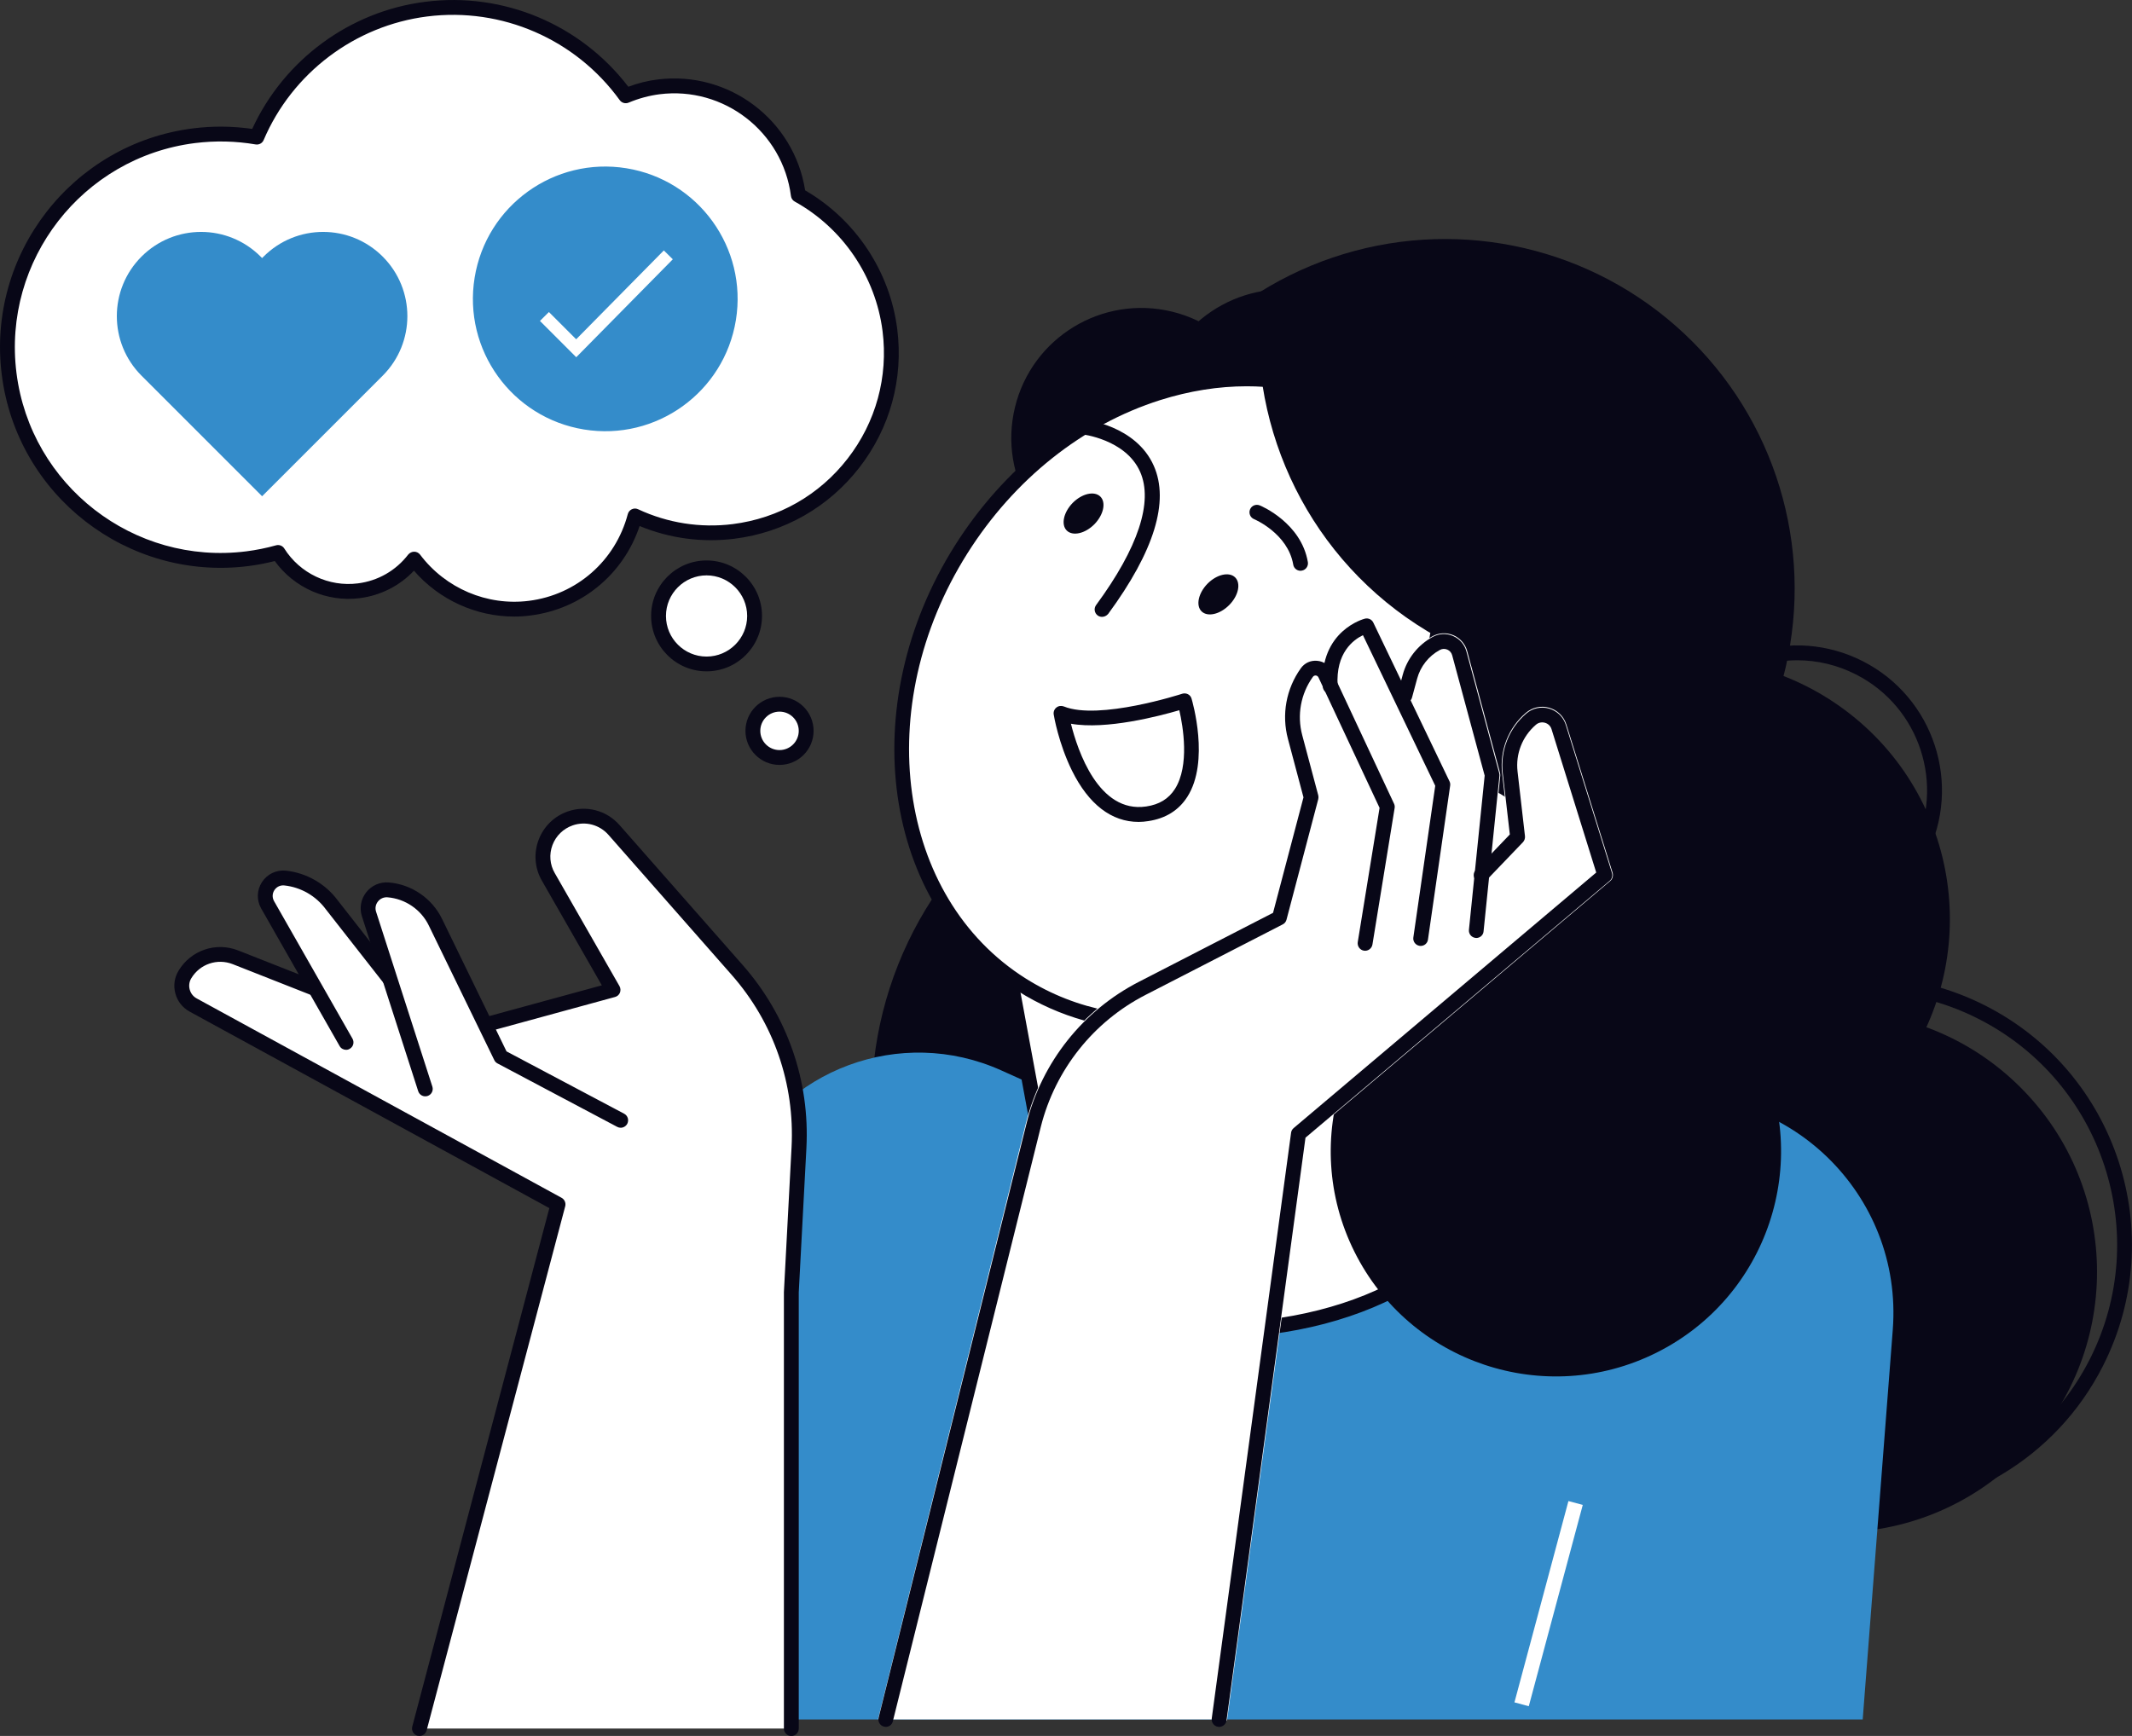 <?xml version="1.0" encoding="UTF-8" standalone="no"?>
<!-- Generator: Adobe Illustrator 25.0.0, SVG Export Plug-In . SVG Version: 6.00 Build 0)  -->

<svg
   version="1.1"
   x="0px"
   y="0px"
   viewBox="0 0 287.23 233.91"
   style="enable-background:new 0 0 287.23 233.91;"
   xml:space="preserve"
   id="svg1475"
   sodipodi:docname="ux.svg"
   inkscape:version="1.1.1 (c3084ef, 2021-09-22)"
   xmlns:inkscape="http://www.inkscape.org/namespaces/inkscape"
   xmlns:sodipodi="http://sodipodi.sourceforge.net/DTD/sodipodi-0.dtd"
   xmlns="http://www.w3.org/2000/svg"
   xmlns:svg="http://www.w3.org/2000/svg"><rect x="0" y="0" width="287.23" height="233.91" fill="#333333" stroke="none"/><defs
   id="defs1479" /><sodipodi:namedview
   id="namedview1477"
   pagecolor="#ffffff"
   bordercolor="#666666"
   borderopacity="1.0"
   inkscape:pageshadow="2"
   inkscape:pageopacity="0.0"
   inkscape:pagecheckerboard="0"
   showgrid="false"
   inkscape:zoom="3.0738318"
   inkscape:cx="58.884159"
   inkscape:cy="121.02159"
   inkscape:window-width="2069"
   inkscape:window-height="1158"
   inkscape:window-x="163"
   inkscape:window-y="133"
   inkscape:window-maximized="0"
   inkscape:current-layer="g1472" />
<style
   type="text/css"
   id="style1319">
	.st0{fill:#080717;}
	.st1{fill:#66CCFF;}
	.st2{fill:#FFFFFF;}
</style>
<g
   id="Layer_2">
</g>
<g
   id="_x3C_Layer_x3E_">
	<g
   id="g1472">
		
			<ellipse
   transform="matrix(0.785 -0.62 0.62 0.785 -56 135.984)"
   class="st0"
   cx="167.76"
   cy="148.61"
   id="ellipse1322"
   ry="50.39"
   rx="50.39" />
		<circle
   class="st0"
   cx="152"
   cy="175.4"
   r="30.37"
   id="circle1324" />
		
			<ellipse
   transform="matrix(0.598 -0.801 0.801 0.598 -7.766 232.169)"
   class="st0"
   cx="227.7"
   cy="123.83"
   id="ellipse1326"
   ry="35.12"
   rx="35.12" />
		
			<ellipse
   transform="matrix(0.707 -0.707 0.707 0.707 -48.702 225.168)"
   class="st0"
   cx="247.45"
   cy="171.37"
   id="ellipse1328"
   ry="35.12"
   rx="35.12" />
		<g
   id="g1332">
			<path
   class="st0"
   d="M251.05,203.83c-5.49,0-11.06-1.26-16.29-3.91c-17.76-9.01-24.88-30.79-15.87-48.56     c9.01-17.76,30.79-24.88,48.56-15.87c17.76,9.01,24.88,30.79,15.87,48.56l0,0C276.96,196.6,264.23,203.83,251.05,203.83z      M251.16,133.6c-12.45,0-24.47,6.83-30.48,18.68c-8.51,16.78-1.79,37.35,14.99,45.87c16.78,8.51,37.35,1.79,45.87-14.99     c8.51-16.78,1.79-37.35-14.99-45.87C261.61,134.78,256.35,133.6,251.16,133.6z M282.43,183.61L282.43,183.61L282.43,183.61z"
   id="path1330" />
		</g>
		<g
   id="g1336">
			<path
   class="st0"
   d="M242.09,126c-2.97,0-5.97-0.68-8.8-2.11c-4.65-2.36-8.1-6.38-9.72-11.34c-1.62-4.95-1.21-10.24,1.15-14.89     c2.36-4.65,6.38-8.1,11.34-9.72c4.95-1.62,10.24-1.21,14.89,1.15c9.59,4.87,13.44,16.63,8.57,26.23l0,0     C256.08,122.09,249.21,126,242.09,126z M242.14,88.97c-1.83,0-3.67,0.29-5.46,0.88c-4.45,1.45-8.06,4.55-10.18,8.72     c-2.12,4.17-2.48,8.92-1.03,13.36c1.45,4.45,4.55,8.06,8.72,10.18c8.61,4.37,19.17,0.92,23.54-7.69     c4.37-8.61,0.92-19.17-7.69-23.54C247.55,89.61,244.85,88.97,242.14,88.97z M258.63,114.86L258.63,114.86L258.63,114.86z"
   id="path1334" />
		</g>
		
			<ellipse
   transform="matrix(0.707 -0.707 0.707 0.707 0.955 160.904)"
   class="st0"
   cx="194.71"
   cy="79.3"
   id="ellipse1338"
   ry="47.11"
   rx="47.11" />
		<path
   class="st1"
   d="M250.95,231.69H64.49l34.68-74.2c6.28-13.44,22.19-19.35,35.72-13.26l24.04,10.82l63.63-7.17    c18.25-2.06,33.86,13.01,32.44,31.32L250.95,231.69z"
   id="path1340"
   style="fill:#348cca;fill-opacity:1" />
		<g
   id="g1400">
			<path
   class="st0"
   d="M150.75,130.32l16.74,4.06c19.24,4.67,38.8-7.25,43.47-26.49l1.61-6.63c5.85-24.09-9.08-48.59-33.17-54.44     l-3.44,6.19c-15.1-3.67-30.46,5.69-34.12,20.79l-7.27,29.96C131.71,115.52,138.99,127.47,150.75,130.32z"
   id="path1342" />
			<g
   id="g1348">
				<path
   class="st2"
   d="M200.94,154.95l-12.35-0.54l-13.84-61.51l-44.09,9.46l9.23,49.91c0,0,2.76,27,23.53,27      c20.76,0,37.59-10.25,37.59-22.88C201.02,155.89,200.99,155.42,200.94,154.95z"
   id="path1344" />
				<path
   class="st0"
   d="M163.43,180.26c-21.42,0-24.49-27.61-24.52-27.89l-9.22-49.83c-0.1-0.53,0.24-1.05,0.77-1.16l44.09-9.46      c0.54-0.12,1.07,0.22,1.19,0.76l13.67,60.77l11.59,0.51c0.5,0.02,0.9,0.4,0.95,0.9c0.06,0.58,0.09,1.06,0.09,1.53      C202.02,169.54,184.71,180.26,163.43,180.26z M131.82,103.12l9.06,48.96c0.04,0.34,2.93,26.18,22.54,26.18      c20.18,0,36.59-9.82,36.59-21.88c0-0.15,0-0.31-0.01-0.47l-11.47-0.5c-0.45-0.02-0.83-0.34-0.93-0.78l-13.62-60.54      L131.82,103.12z"
   id="path1346" />
			</g>
			
				<ellipse
   transform="matrix(0.854 -0.52 0.52 0.854 -5.518 104.892)"
   class="st0"
   cx="184.08"
   cy="62.28"
   id="ellipse1350"
   ry="17.03"
   rx="17.03" />
			<path
   class="st0"
   d="M183.05,53.14c17.35,6.62,27.65,24.97,23.85,43.49c-4.69,1.7-9.98,2.09-15.28,0.8     c-13.77-3.34-22.35-16.67-19.17-29.76C173.97,61.43,177.89,56.37,183.05,53.14z"
   id="path1352" />
			<path
   class="st0"
   d="M204.31,78.94c5.72,17.67-2.11,37.2-18.92,45.85c-4.26-2.59-7.88-6.47-10.2-11.4     c-6.03-12.82-1.03-27.86,11.17-33.6C192.16,77.07,198.55,76.94,204.31,78.94z"
   id="path1354" />
			
				<ellipse
   transform="matrix(0.776 -0.63 0.63 0.776 -0.925 122.896)"
   class="st0"
   cx="172.79"
   cy="62.75"
   id="ellipse1356"
   ry="17.03"
   rx="17.03" />
			<path
   class="st0"
   d="M136.74,54.88c-2.28,9.4,3.49,18.87,12.89,21.15c9.4,2.28,18.87-3.49,21.15-12.89     c2.28-9.4-3.49-18.87-12.89-21.15C148.49,39.71,139.02,45.48,136.74,54.88z"
   id="path1358" />
			<path
   class="st0"
   d="M155.96,52.37c-2.28,9.4,3.49,18.87,12.89,21.15c9.4,2.28,18.87-3.49,21.15-12.89     c2.28-9.4-3.49-18.87-12.89-21.15C167.71,37.2,158.24,42.97,155.96,52.37z"
   id="path1360" />
			<g
   id="g1364">
				<path
   class="st0"
   d="M215.48,79.53c-0.18,0-0.36-0.05-0.53-0.15l0,0c-0.05-0.03-4.99-3.03-9.17-0.51      c-0.47,0.29-1.09,0.13-1.37-0.34c-0.29-0.47-0.13-1.09,0.34-1.37c5.24-3.17,11.02,0.37,11.26,0.52      c0.47,0.29,0.61,0.91,0.32,1.38C216.14,79.36,215.81,79.53,215.48,79.53z"
   id="path1362" />
			</g>
			<g
   id="g1368">
				<path
   class="st0"
   d="M206.54,78.38c-0.54,0-1.1-0.05-1.67-0.16c-0.54-0.1-0.9-0.62-0.8-1.17c0.1-0.54,0.62-0.9,1.17-0.8      c4.8,0.9,8.37-3.64,8.41-3.69c0.34-0.44,0.97-0.52,1.4-0.18c0.44,0.34,0.52,0.96,0.18,1.4C215.07,74,211.64,78.38,206.54,78.38z      "
   id="path1366" />
			</g>
			<g
   id="g1374">
				<path
   class="st2"
   d="M129.49,74.05c13.33-21.14,38.6-29.15,56.45-17.89c15.09,9.52,20.04,29.75,13.16,48.55      c0.42,0.1,0.83,0.2,1.25,0.34c6.29,2.15,10.09,8.88,8.67,15.37c-1.59,7.3-8.87,11.82-16.09,10.07c-3.18-0.77-5.79-2.64-7.57-5.1      c-13.91,12.89-33.23,16.41-47.68,7.3C119.82,121.45,116.16,95.19,129.49,74.05z"
   id="path1370" />
				<path
   class="st0"
   d="M155.74,138.83c-6.57,0-12.97-1.73-18.6-5.28c-18.29-11.53-22.1-38.46-8.5-60.03      c6.57-10.42,16.19-18.06,27.07-21.51c10.95-3.47,21.87-2.29,30.76,3.31c14.93,9.42,20.58,29.33,13.93,48.71      c0.09,0.03,0.18,0.06,0.27,0.09c6.75,2.31,10.85,9.57,9.33,16.53c-0.83,3.79-3.09,7.01-6.37,9.06      c-3.28,2.05-7.17,2.68-10.93,1.77c-2.9-0.7-5.51-2.33-7.46-4.61C176.39,134.74,165.85,138.83,155.74,138.83z M167.96,52.05      c-3.81,0-7.72,0.62-11.65,1.86c-10.44,3.31-19.67,10.65-25.99,20.67c-13.01,20.64-9.48,46.33,7.87,57.27      c13.78,8.69,32.46,5.8,46.47-7.19c0.21-0.19,0.5-0.29,0.78-0.26c0.28,0.03,0.54,0.18,0.71,0.41c1.72,2.36,4.2,4.04,7,4.72      c3.24,0.79,6.57,0.25,9.4-1.52c2.82-1.77,4.77-4.53,5.48-7.79c1.31-5.99-2.22-12.23-8.02-14.21c-0.38-0.13-0.77-0.23-1.15-0.32      c-0.28-0.07-0.52-0.25-0.65-0.5c-0.14-0.25-0.16-0.55-0.06-0.82c6.89-18.81,1.64-38.29-12.75-47.36      C180.19,53.72,174.23,52.05,167.96,52.05z"
   id="path1372" />
			</g>
			<path
   class="st0"
   d="M165.6,81.53c-1.25,1.26-2.91,1.64-3.72,0.85c-0.8-0.79-0.44-2.46,0.8-3.73c1.25-1.26,2.91-1.64,3.72-0.85     C167.21,78.6,166.85,80.27,165.6,81.53z"
   id="path1376" />
			<path
   class="st0"
   d="M147.44,70.64c-1.25,1.26-2.91,1.64-3.72,0.85c-0.8-0.79-0.44-2.46,0.8-3.73c1.25-1.26,2.91-1.64,3.72-0.85     C149.04,67.7,148.68,69.37,147.44,70.64z"
   id="path1378" />
			<g
   id="g1382">
				<path
   class="st0"
   d="M175.21,76.91c-0.48,0-0.9-0.34-0.98-0.83c-0.72-4.2-5.23-6.11-5.28-6.13c-0.51-0.21-0.75-0.8-0.54-1.31      c0.21-0.51,0.79-0.75,1.31-0.54c0.23,0.09,5.58,2.37,6.48,7.64c0.09,0.54-0.27,1.06-0.82,1.15      C175.32,76.9,175.26,76.91,175.21,76.91z"
   id="path1380" />
			</g>
			<g
   id="g1386">
				<path
   class="st0"
   d="M153.4,110.75c-3.65,0-6.73-2.36-8.98-6.91c-1.8-3.65-2.44-7.4-2.46-7.56c-0.06-0.36,0.08-0.72,0.36-0.94      c0.28-0.23,0.66-0.28,1-0.15c4.72,1.92,15.84-1.67,15.95-1.71c0.26-0.08,0.53-0.06,0.77,0.06c0.24,0.12,0.42,0.34,0.49,0.6      c0.1,0.34,2.48,8.46-0.57,13.23c-1.16,1.82-2.93,2.92-5.26,3.27C154.27,110.71,153.83,110.75,153.4,110.75z M144.28,97.52      c0.9,3.6,3.72,12.1,10.14,11.15c1.76-0.26,3.02-1.03,3.87-2.36c2-3.15,1.09-8.44,0.59-10.61      C156.22,96.48,149.03,98.37,144.28,97.52z"
   id="path1384" />
			</g>
			<path
   class="st0"
   d="M196.19,87.03l-13.94,22.25c-0.44,0.7-0.52,1.57-0.22,2.33l0,0c0.59,1.5,2.39,2.11,3.77,1.27l13.38-8.16     L196.19,87.03z"
   id="path1388" />
			<g
   id="g1392">
				<path
   class="st0"
   d="M191.12,117.05c-0.15,0-0.29-0.03-0.44-0.1c-0.5-0.24-0.7-0.84-0.46-1.33c0.1-0.22,2.61-5.29,7.79-5.88      c0.55-0.06,1.04,0.33,1.11,0.88c0.06,0.55-0.33,1.04-0.88,1.11c-4.07,0.46-6.2,4.72-6.22,4.76      C191.85,116.84,191.49,117.05,191.12,117.05z"
   id="path1390" />
			</g>
			<path
   class="st0"
   d="M209.43,71.3c4.31,9.03,5.67,19.53,3.14,29.95l-1.21,4.98c-1.84,0.16-3.73,0.04-5.63-0.42     c-9.4-2.28-15.17-11.75-12.89-21.15C194.75,76.8,201.7,71.49,209.43,71.3z"
   id="path1394" />
			<g
   id="g1398">
				<path
   class="st0"
   d="M148.47,83.12c-0.21,0-0.41-0.06-0.59-0.19c-0.44-0.33-0.54-0.95-0.21-1.4c5.67-7.71,7.72-13.92,5.93-17.96      c-1.95-4.4-7.83-5.05-7.88-5.06c-0.55-0.06-0.95-0.55-0.89-1.1c0.06-0.55,0.54-0.95,1.1-0.89c0.29,0.03,7.1,0.79,9.51,6.24      c2.13,4.8,0.06,11.52-6.14,19.96C149.08,82.98,148.77,83.12,148.47,83.12z"
   id="path1396" />
			</g>
		</g>
		<g
   id="g1404">
			
				<rect
   x="194.54"
   y="215.07"
   transform="matrix(0.259 -0.966 0.966 0.259 -54.112 361.61)"
   class="st2"
   width="28.08"
   height="2"
   id="rect1402" />
		</g>
		<path
   class="st0"
   d="M222.53,91.46c0.31-17.47-9.16-34.43-25.79-42.87c-8.72-4.43-18.17-5.88-27.2-4.73    c-0.31,17.47,9.16,34.43,25.79,42.87C204.06,91.15,213.51,92.61,222.53,91.46z"
   id="path1406" />
		<g
   id="g1412">
			<path
   class="st2"
   d="M106.61,232.91v-58.82l1.03-19.44c0.46-8.76-2.52-17.36-8.32-23.95l-16.6-18.87     c-1.47-1.67-3.8-2.28-5.9-1.55l0,0c-3.23,1.12-4.65,4.91-2.95,7.88l8.72,15.24l-23.46,6.41L31.73,129     c-2.53-1-5.42-0.02-6.82,2.32l0,0c-0.86,1.44-0.35,3.31,1.12,4.12l49.15,26.86l-18.67,70.62H106.61z"
   id="path1408" />
			<path
   class="st0"
   d="M56.51,233.91c-0.08,0-0.17-0.01-0.26-0.03c-0.53-0.14-0.85-0.69-0.71-1.22l18.47-69.87l-48.46-26.48     c-0.95-0.52-1.64-1.39-1.92-2.43c-0.29-1.05-0.14-2.14,0.42-3.07c1.66-2.77,5.04-3.92,8.04-2.74l27.1,10.68l21.89-5.98     l-8.08-14.11c-0.96-1.67-1.12-3.67-0.44-5.48c0.68-1.81,2.11-3.21,3.93-3.84c2.5-0.87,5.23-0.15,6.98,1.84l16.6,18.87     c6,6.83,9.05,15.59,8.57,24.66l-1.03,19.44l0,58.77c0,0.55-0.45,1-1,1c-0.55,0-1-0.45-1-1v-58.82l1.03-19.5     c0.45-8.55-2.41-16.81-8.07-23.24l-16.6-18.87c-1.21-1.37-3.1-1.87-4.82-1.27c-1.26,0.44-2.25,1.4-2.72,2.65     c-0.47,1.25-0.36,2.63,0.31,3.78l8.72,15.23c0.15,0.27,0.17,0.59,0.06,0.88c-0.12,0.29-0.36,0.5-0.66,0.58l-23.46,6.41     c-0.21,0.06-0.43,0.04-0.63-0.03l-27.41-10.8c-2.09-0.82-4.44-0.02-5.59,1.9c-0.28,0.46-0.35,1-0.21,1.52     c0.14,0.52,0.48,0.95,0.95,1.2l49.15,26.86c0.4,0.22,0.6,0.69,0.49,1.13l-18.67,70.62C57.36,233.62,56.95,233.91,56.51,233.91z"
   id="path1410" />
		</g>
		<g
   id="g1418">
			<path
   class="st2"
   d="M46.63,140.46l-10.57-18.54c-0.98-1.71,0.4-3.81,2.36-3.6l0,0c2.5,0.27,4.77,1.58,6.27,3.6l12.95,16.56     L46.63,140.46z"
   id="path1414" />
			<path
   class="st0"
   d="M46.63,141.46c-0.35,0-0.69-0.18-0.87-0.5l-10.57-18.54c-0.64-1.12-0.6-2.49,0.11-3.57     c0.71-1.08,1.94-1.67,3.23-1.53c2.77,0.3,5.31,1.76,6.97,4l12.94,16.54c0.34,0.43,0.26,1.06-0.17,1.4     c-0.43,0.34-1.06,0.26-1.4-0.17L43.9,122.53c-1.34-1.82-3.37-2.98-5.59-3.22c-0.54-0.06-1.04,0.18-1.34,0.63     c-0.3,0.46-0.31,1.01-0.05,1.48l10.57,18.54c0.27,0.48,0.11,1.09-0.37,1.36C46.97,141.42,46.8,141.46,46.63,141.46z"
   id="path1416" />
		</g>
		<g
   id="g1424">
			<path
   class="st2"
   d="M83.62,150.96l-16.13-8.56l-8.82-18.13c-1.2-2.47-3.62-4.13-6.37-4.36l0,0c-1.77-0.15-3.13,1.56-2.58,3.25     l7.58,23.56L83.62,150.96z"
   id="path1420" />
			<path
   class="st0"
   d="M83.62,151.96c-0.16,0-0.32-0.04-0.47-0.12l-16.13-8.55c-0.19-0.1-0.34-0.26-0.43-0.45l-8.82-18.13     c-1.04-2.15-3.17-3.6-5.55-3.8c-0.51-0.04-0.98,0.16-1.3,0.56c-0.32,0.4-0.41,0.91-0.25,1.39l7.58,23.56     c0.17,0.53-0.12,1.09-0.65,1.26c-0.53,0.17-1.09-0.12-1.26-0.65l-7.58-23.56c-0.36-1.12-0.14-2.33,0.59-3.25     c0.73-0.92,1.86-1.41,3.03-1.31c3.08,0.25,5.83,2.14,7.18,4.92l8.68,17.84l15.85,8.4c0.49,0.26,0.67,0.86,0.42,1.35     C84.33,151.76,83.98,151.96,83.62,151.96z"
   id="path1422" />
		</g>
		
			<ellipse
   transform="matrix(0.895 -0.446 0.446 0.895 -47.213 109.699)"
   class="st0"
   cx="209.61"
   cy="155.22"
   id="ellipse1426"
   ry="30.33"
   rx="30.33" />
		<path
   class="st2"
   d="M217.25,117.58l-6.22-19.95c-0.34-1.1-1.21-1.94-2.31-2.26c-1.1-0.32-2.29-0.06-3.16,0.69    c-2.35,2.01-3.54,5.06-3.19,8.13l0.94,8.2l-2.23,2.32l1.04-10.17c0.01-0.13,0-0.27-0.03-0.4l-4.42-16.4    c-0.26-0.96-0.94-1.74-1.85-2.14c-0.92-0.39-1.95-0.35-2.83,0.13c-2,1.08-3.49,2.97-4.08,5.17l-0.14,0.53l-3.64-7.58    c-0.22-0.46-0.74-0.71-1.24-0.59c-1.72,0.41-4.59,2.15-5.49,5.95c-0.28-0.14-0.58-0.25-0.91-0.28c-0.91-0.09-1.77,0.31-2.3,1.05    c-1.99,2.79-2.63,6.29-1.75,9.61l2.09,7.83l-4.08,15.5l-18.05,9.28c-7.56,3.89-13.09,10.85-15.17,19.09l-19.94,80.39    c-0.08,0.33-0.01-0.27,0.21,0c0.21,0.26,0.52,0,0.85,0c0.01,0,0.03,0,0.04,0h44.9c0.53-0.02,0.97,0.52,1.04,0l10.63-78.36    l40.95-34.59C217.25,118.46,217.38,118,217.25,117.58z"
   id="path1428" />
		<g
   id="g1446">
			<g
   id="g1432">
				<path
   class="st0"
   d="M164.25,232.69c-0.04,0-0.09,0-0.14-0.01c-0.55-0.07-0.93-0.58-0.86-1.12l10.69-78.93      c0.03-0.25,0.16-0.47,0.35-0.63l40.76-34.43l-6.02-19.31c-0.13-0.43-0.46-0.75-0.89-0.87c-0.43-0.12-0.88-0.03-1.22,0.27      c-1.82,1.56-2.75,3.92-2.47,6.3l1,8.71c0.03,0.3-0.07,0.59-0.27,0.81l-4.92,5.13c-0.38,0.4-1.02,0.41-1.41,0.03      c-0.4-0.38-0.41-1.02-0.03-1.41l4.59-4.79l-0.95-8.24c-0.35-3.04,0.83-6.05,3.16-8.05c0.85-0.73,2-0.98,3.08-0.67      c1.08,0.31,1.92,1.13,2.25,2.2l6.22,19.95c0.12,0.38,0,0.8-0.31,1.06l-40.98,34.61l-10.64,78.55      C165.17,232.32,164.74,232.69,164.25,232.69z"
   id="path1430" />
			</g>
			<g
   id="g1436">
				<path
   class="st0"
   d="M198.89,126.39c-0.03,0-0.07,0-0.1-0.01c-0.55-0.06-0.95-0.55-0.89-1.1l2.12-20.77l-4.38-16.22      c-0.09-0.34-0.33-0.62-0.66-0.76c-0.33-0.14-0.69-0.12-1,0.05c-1.5,0.81-2.62,2.22-3.06,3.87L190.23,94      c-0.14,0.53-0.69,0.85-1.23,0.71c-0.53-0.14-0.85-0.69-0.71-1.23l0.69-2.55c0.59-2.18,2.06-4.04,4.04-5.11      c0.85-0.46,1.85-0.51,2.74-0.12c0.89,0.38,1.55,1.14,1.8,2.08l4.42,16.4c0.03,0.12,0.04,0.24,0.03,0.36l-2.14,20.96      C199.83,126.01,199.39,126.39,198.89,126.39z"
   id="path1434" />
			</g>
			<g
   id="g1440">
				<path
   class="st0"
   d="M191.4,127.46c-0.05,0-0.1,0-0.14-0.01c-0.55-0.08-0.93-0.59-0.85-1.13l2.95-20.44l-9.74-20.29      c-1.27,0.61-3.69,2.36-3.41,6.81c0.03,0.55-0.38,1.03-0.94,1.06c-0.55,0.03-1.03-0.38-1.06-0.94c-0.47-7.59,5.62-9.15,5.68-9.16      c0.46-0.11,0.93,0.11,1.13,0.54l10.26,21.38c0.09,0.18,0.12,0.38,0.09,0.58l-2.99,20.74      C192.32,127.1,191.89,127.46,191.4,127.46z"
   id="path1438" />
			</g>
			<g
   id="g1444">
				<path
   class="st0"
   d="M119.34,232.69c-0.08,0-0.16-0.01-0.24-0.03c-0.54-0.13-0.86-0.68-0.73-1.21l19.94-80.12      c2.07-8.22,7.59-15.16,15.12-19.03l18.08-9.3l4.1-15.56l-2.09-7.86c-0.88-3.29-0.25-6.76,1.73-9.53      c0.51-0.72,1.33-1.09,2.21-1.01c0.88,0.08,1.62,0.6,1.99,1.4l8.36,17.86c0.09,0.18,0.11,0.39,0.08,0.58l-2.99,18.39      c-0.09,0.54-0.6,0.92-1.15,0.83c-0.54-0.09-0.91-0.6-0.83-1.15l2.94-18.09l-8.23-17.58c-0.09-0.2-0.27-0.25-0.36-0.26      c-0.09,0-0.27,0-0.4,0.19c-1.63,2.28-2.15,5.14-1.43,7.85l2.16,8.11c0.04,0.17,0.04,0.34,0,0.51l-4.28,16.25      c-0.07,0.27-0.26,0.51-0.51,0.63l-18.48,9.5c-7.03,3.61-12.16,10.08-14.1,17.74l-19.94,80.12      C120.2,232.38,119.79,232.69,119.34,232.69z"
   id="path1442" />
			</g>
		</g>
		<g
   id="g1452">
			<path
   class="st2"
   d="M108.61,98.48c0,1.98-1.61,3.59-3.59,3.59s-3.59-1.61-3.59-3.59c0-1.98,1.61-3.59,3.59-3.59     S108.61,96.5,108.61,98.48z"
   id="path1448" />
			<path
   class="st0"
   d="M105.02,103.07c-2.53,0-4.59-2.06-4.59-4.59c0-2.53,2.06-4.59,4.59-4.59c2.53,0,4.59,2.06,4.59,4.59     C109.61,101.01,107.55,103.07,105.02,103.07z M105.02,95.89c-1.43,0-2.59,1.16-2.59,2.59c0,1.43,1.16,2.59,2.59,2.59     c1.43,0,2.59-1.16,2.59-2.59C107.61,97.05,106.45,95.89,105.02,95.89z"
   id="path1450" />
		</g>
		<g
   id="g1458">
			<path
   class="st2"
   d="M101.66,83c0,3.57-2.9,6.47-6.47,6.47c-3.57,0-6.47-2.9-6.47-6.47s2.89-6.47,6.47-6.47     C98.76,76.53,101.66,79.43,101.66,83z"
   id="path1454" />
			<path
   class="st0"
   d="M95.19,90.46c-4.12,0-7.47-3.35-7.47-7.47s3.35-7.47,7.47-7.47s7.47,3.35,7.47,7.47S99.31,90.46,95.19,90.46     z M95.19,77.53c-3.01,0-5.47,2.45-5.47,5.47c0,3.01,2.45,5.47,5.47,5.47c3.01,0,5.47-2.45,5.47-5.47     C100.66,79.98,98.2,77.53,95.19,77.53z"
   id="path1456" />
		</g>
		<g
   id="g1464">
			<path
   class="st2"
   d="M107.55,26.28c-1.18-9.21-9.59-15.74-18.81-14.58c-1.57,0.2-3.05,0.62-4.43,1.2     C78.35,4.68,68.21-0.13,57.42,1.23C46.92,2.55,38.47,9.4,34.59,18.48c-2.73-0.47-5.57-0.55-8.46-0.19     C10.39,20.28-0.76,34.64,1.23,50.38c1.99,15.74,16.35,26.89,32.09,24.9c1.42-0.18,2.8-0.46,4.14-0.83     c2.25,3.57,6.42,5.72,10.88,5.16c3.08-0.39,5.7-1.99,7.46-4.27c3.51,4.67,9.36,7.39,15.57,6.61c7.02-0.89,12.47-5.98,14.17-12.43     c4.01,1.87,8.58,2.68,13.29,2.09c13.3-1.68,22.73-13.82,21.05-27.13C118.88,36.49,114.1,29.91,107.55,26.28z"
   id="path1460" />
			<path
   class="st0"
   d="M69.28,83.08c-5.15,0-10.1-2.25-13.51-6.18c-1.93,2.04-4.49,3.34-7.31,3.7c-4.43,0.56-8.84-1.39-11.44-5     c-1.19,0.3-2.39,0.53-3.58,0.68C17.19,78.32,2.29,66.77,0.24,50.51C-1.82,34.25,9.74,19.35,26,17.3     c2.66-0.34,5.34-0.31,7.98,0.07C38.26,8.06,47.12,1.52,57.3,0.24C67.82-1.1,78.23,3.29,84.65,11.69c1.3-0.49,2.63-0.82,3.96-0.98     c9.59-1.2,18.38,5.46,19.86,14.94c6.8,3.95,11.42,10.9,12.41,18.7c0.85,6.7-0.97,13.33-5.11,18.66     c-4.14,5.33-10.11,8.74-16.81,9.58c-4.35,0.55-8.75-0.04-12.79-1.71c-2.17,6.5-7.81,11.18-14.68,12.05     C70.76,83.03,70.02,83.08,69.28,83.08z M55.8,74.34C55.8,74.34,55.8,74.34,55.8,74.34c0.32,0,0.61,0.15,0.8,0.4     c3.42,4.54,9.03,6.93,14.65,6.22c6.44-0.81,11.67-5.4,13.33-11.69c0.08-0.29,0.27-0.52,0.54-0.65c0.27-0.13,0.58-0.13,0.85,0     c3.98,1.86,8.39,2.55,12.75,2c6.17-0.78,11.67-3.91,15.48-8.83c3.81-4.91,5.48-11.02,4.7-17.18     c-0.93-7.33-5.35-13.86-11.83-17.45c-0.28-0.15-0.47-0.43-0.51-0.75c-1.11-8.65-9.04-14.8-17.7-13.71     c-1.4,0.18-2.81,0.56-4.17,1.13c-0.43,0.18-0.93,0.04-1.2-0.34C77.54,5.27,67.6,0.95,57.55,2.22     c-9.73,1.23-18.18,7.61-22.03,16.65c-0.18,0.43-0.63,0.67-1.09,0.59c-2.69-0.46-5.44-0.52-8.17-0.18     C11.09,21.2,0.31,35.09,2.22,50.26c1.91,15.16,15.81,25.95,30.97,24.03c1.33-0.17,2.68-0.44,4-0.81     c0.43-0.12,0.88,0.06,1.11,0.43c2.11,3.35,6,5.2,9.91,4.7c2.71-0.34,5.12-1.72,6.79-3.89C55.2,74.49,55.49,74.34,55.8,74.34z"
   id="path1462" />
		</g>
		
		
		
	<path
   class="st1"
   d="m 19.264,50.82 -0.199,-0.199 c -4.433,-4.433 -4.433,-11.614 0,-16.047 v 0 c 4.433,-4.433 11.614,-4.433 16.047,0 l 0.199,0.199 0.199,-0.199 c 4.433,-4.433 11.614,-4.433 16.047,0 v 0 c 4.433,4.433 4.433,11.614 0,16.047 L 51.358,50.82 35.311,66.867 Z"
   id="path2023"
   style="fill:#348cca;fill-opacity:1;stroke-width:1.327" /></g>
</g>
<circle
   transform="rotate(-80.782)"
   class="st2"
   cx="-26.691"
   cy="86.941"
   id="ellipse827"
   style="fill:#348cca;fill-opacity:1;stroke-width:0.852"
   r="17.83" /><polygon
   class="st1"
   points="175.38,87.11 189.24,73.06 190.66,74.46 175.39,89.95 169.65,84.21 171.07,82.8 "
   id="polygon829"
   style="fill:#ffffff;fill-opacity:1"
   transform="matrix(0.852,0,0,0.852,-71.799,-28.502)" /></svg>
